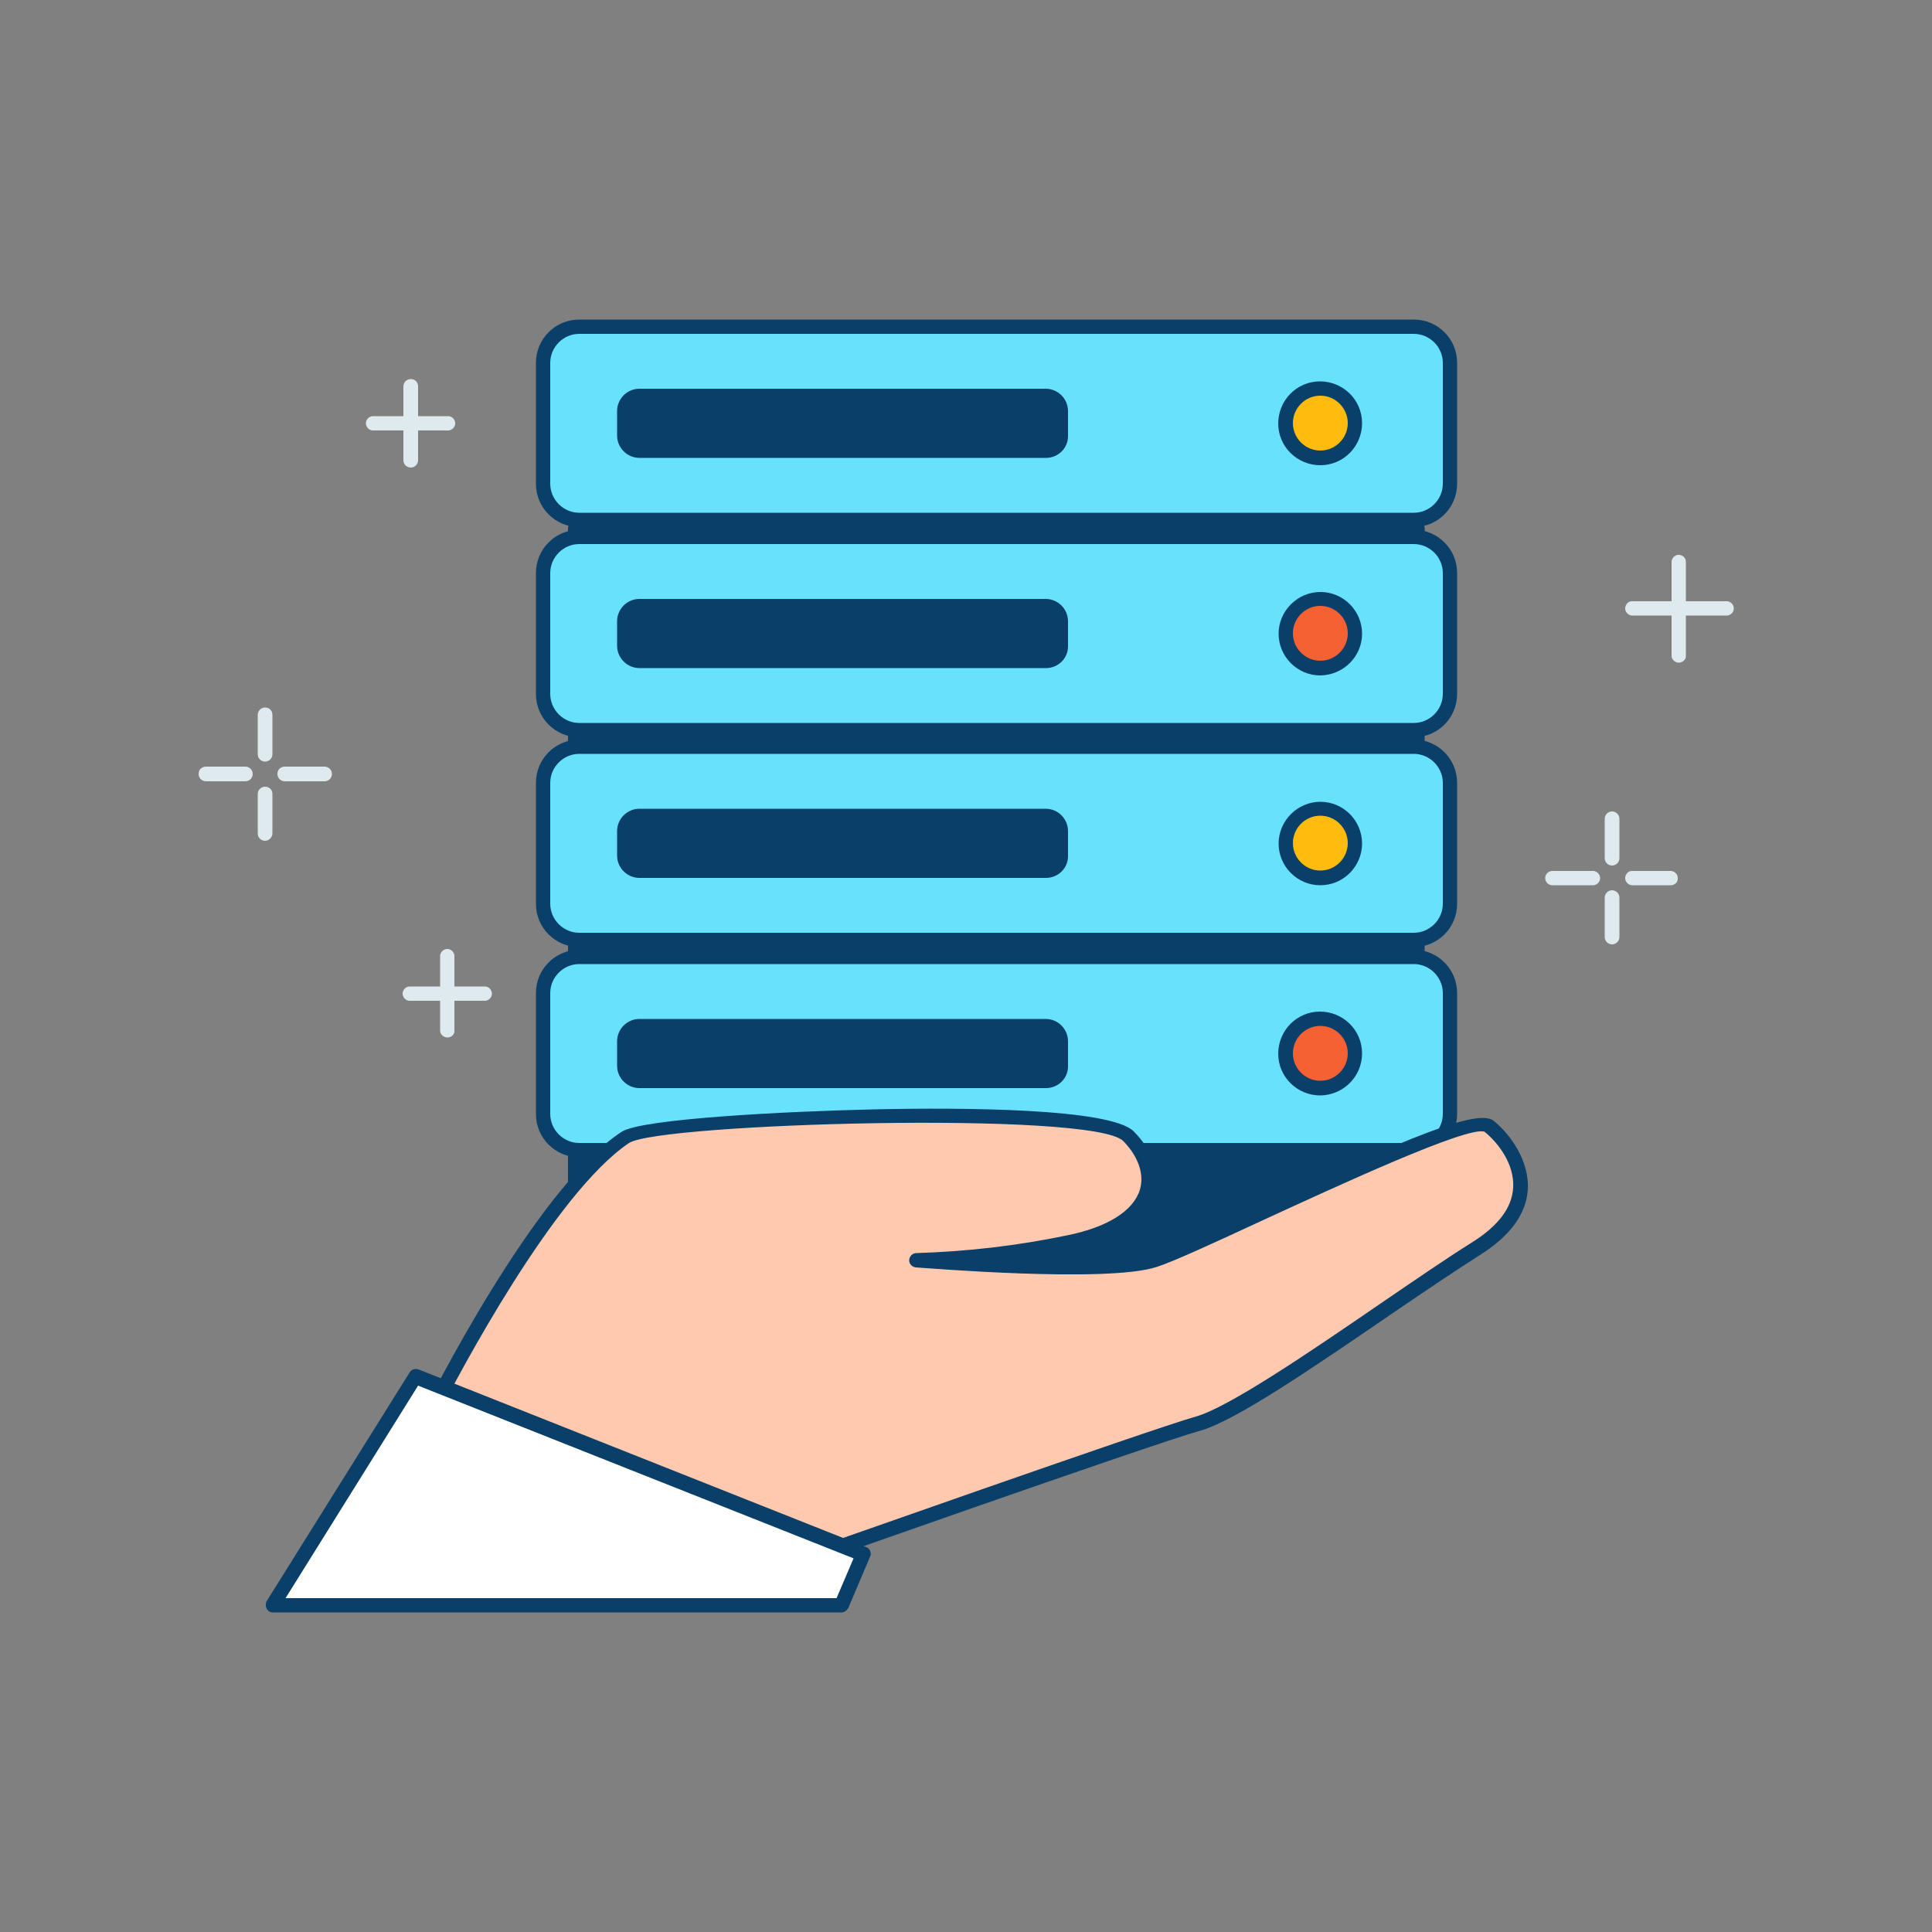 <svg xmlns="http://www.w3.org/2000/svg" xmlns:xlink="http://www.w3.org/1999/xlink" transform="scale(1)" id="Layer_1" x="0px" y="0px" viewBox="0 0 500 500" xml:space="preserve" class="show_show__wrapper__graphic__5Waiy "><rect x="0" y="0" width="500" height="500" fill="#808080" stroke="none"/><title>React</title><style type="text/css">	.st0{fill:#093F68;}	.st1{fill:#68E1FD;}	.st2{fill:#F56132;}	.st3{fill:#FFBC0E;}	.st4{fill:#FFC9B0;}	.st5{fill:#FFFFFF;}	.st6{fill:#DFEAEF;}</style><g><rect class="st0" x="148.9" y="136.7" width="217.9" height="195.2"></rect><path class="st0" d="M366.8,333.8H148.9c-1,0-1.9-0.8-1.9-1.9V136.7c0-1,0.8-1.9,1.9-1.9l0,0h217.9c1,0,1.9,0.8,1.9,1.9v195.2  C368.7,333,367.9,333.8,366.8,333.8L366.8,333.8z M150.8,330.1H365V138.6H150.8L150.8,330.1z"></path><path class="st1" d="M145.6,247.6h224.6c2.8,0,5,2.3,5,5v39.9c0,2.8-2.3,5-5,5H145.6c-2.8,0-5-2.3-5-5v-39.9  C140.5,249.9,142.8,247.6,145.6,247.6z"></path><path class="st0" d="M365.9,299.5h-216c-6.2,0-11.2-5-11.2-11.2V257c0-6.2,5-11.2,11.2-11.2h216c6.2,0,11.2,5,11.2,11.2v31.3  C377.1,294.5,372,299.5,365.9,299.5z M149.9,249.5c-4.1,0-7.5,3.4-7.5,7.5l0,0v31.3c0,4.1,3.4,7.5,7.5,7.5h216  c4.1,0,7.5-3.4,7.5-7.5V257c0-4.1-3.4-7.5-7.5-7.5L149.9,249.5z"></path><circle class="st2" cx="341.7" cy="272.6" r="9"></circle><path class="st0" d="M341.7,283.5c-6,0-10.9-4.8-10.9-10.8c0-6,4.8-10.9,10.8-10.9c6,0,10.9,4.8,10.9,10.8c0,0,0,0,0,0  C352.5,278.6,347.7,283.4,341.7,283.5z M341.7,265.5c-3.9,0-7.1,3.2-7.1,7.1s3.2,7.1,7.1,7.1c3.9,0,7.1-3.2,7.1-7.1c0,0,0,0,0,0  C348.8,268.7,345.6,265.5,341.7,265.5L341.7,265.5z"></path><path class="st1" d="M145.6,193.3h224.6c2.8,0,5,2.3,5,5v39.9c0,2.8-2.3,5-5,5H145.6c-2.8,0-5-2.3-5-5v-39.9  C140.5,195.5,142.8,193.3,145.6,193.3z"></path><path class="st0" d="M365.9,245.1h-216c-6.2,0-11.2-5-11.2-11.2v-31.3c0-6.2,5-11.2,11.2-11.2h216c6.2,0,11.2,5,11.2,11.2v31.3  C377.1,240.1,372.1,245.1,365.9,245.1C365.9,245.1,365.9,245.1,365.9,245.1z M149.9,195.1c-4.1,0-7.5,3.4-7.5,7.5v31.3  c0,4.1,3.4,7.5,7.5,7.5h216c4.1,0,7.5-3.4,7.5-7.5v-31.3c0-4.1-3.4-7.5-7.5-7.5H149.9z"></path><circle class="st3" cx="341.7" cy="218.3" r="9"></circle><path class="st0" d="M341.7,229.1c-6,0-10.8-4.9-10.8-10.8s4.9-10.8,10.8-10.8c6,0,10.8,4.9,10.8,10.8l0,0  C352.5,224.2,347.7,229.1,341.7,229.1z M341.7,211.1c-3.9,0-7.1,3.2-7.1,7.1s3.2,7.1,7.1,7.1c3.9,0,7.1-3.2,7.1-7.1c0,0,0,0,0,0  C348.8,214.3,345.6,211.1,341.7,211.1L341.7,211.1z"></path><path class="st1" d="M145.6,138.9h224.6c2.8,0,5,2.3,5,5v39.9c0,2.8-2.3,5-5,5H145.6c-2.8,0-5-2.3-5-5v-39.9  C140.5,141.2,142.8,138.9,145.6,138.9z"></path><path class="st0" d="M365.9,190.8h-216c-6.2,0-11.2-5-11.2-11.2v-31.3c0-6.2,5-11.2,11.2-11.2h216c6.2,0,11.2,5,11.2,11.2v31.3  C377.1,185.8,372.1,190.8,365.9,190.8C365.9,190.8,365.9,190.8,365.9,190.8z M149.9,140.8c-4.1,0-7.5,3.4-7.5,7.5l0,0v31.3  c0,4.1,3.4,7.5,7.5,7.5h216c4.1,0,7.5-3.4,7.5-7.5v-31.3c0-4.1-3.4-7.5-7.5-7.5l0,0L149.9,140.8z"></path><circle class="st2" cx="341.7" cy="163.9" r="9"></circle><path class="st0" d="M341.7,174.8c-6,0-10.8-4.9-10.8-10.8s4.9-10.8,10.8-10.8c6,0,10.8,4.9,10.8,10.8l0,0  C352.5,169.9,347.7,174.7,341.7,174.8z M341.7,156.8c-3.9,0-7.1,3.2-7.1,7.1c0,3.9,3.2,7.1,7.1,7.1c3.9,0,7.1-3.2,7.1-7.1  c0,0,0,0,0,0C348.8,160,345.6,156.8,341.7,156.8L341.7,156.8z"></path><path class="st1" d="M145.6,84.6h224.6c2.8,0,5,2.3,5,5v39.9c0,2.8-2.3,5-5,5H145.6c-2.8,0-5-2.3-5-5V89.6  C140.5,86.8,142.8,84.6,145.6,84.6z"></path><path class="st0" d="M365.9,136.4h-216c-6.2,0-11.2-5-11.2-11.2V93.9c0-6.2,5-11.2,11.2-11.2h216c6.2,0,11.2,5,11.2,11.2v31.3  C377.1,131.4,372.1,136.4,365.9,136.4C365.9,136.4,365.9,136.4,365.9,136.4z M149.9,86.4c-4.1,0-7.5,3.4-7.5,7.5l0,0v31.3  c0,4.1,3.4,7.5,7.5,7.5h216c4.1,0,7.5-3.4,7.5-7.5V93.9c0-4.1-3.4-7.5-7.5-7.5l0,0L149.9,86.4z"></path><circle class="st3" cx="341.7" cy="109.6" r="9"></circle><path class="st0" d="M341.7,120.4c-6,0-10.9-4.8-10.9-10.8c0-6,4.8-10.9,10.8-10.9c6,0,10.9,4.8,10.9,10.8c0,0,0,0,0,0  C352.5,115.5,347.7,120.4,341.7,120.4z M341.7,102.4c-3.9,0-7.1,3.2-7.1,7.1s3.2,7.1,7.1,7.1c3.9,0,7.1-3.2,7.1-7.1c0,0,0,0,0,0  C348.8,105.6,345.6,102.4,341.7,102.4L341.7,102.4z"></path><path class="st0" d="M163.7,265.5h108.8c1.2,0,2.1,0.9,2.1,2.1v9.9c0,1.2-0.9,2.1-2.1,2.1H163.7c-1.2,0-2.1-0.9-2.1-2.1v-9.9  C161.6,266.5,162.5,265.5,163.7,265.5z"></path><path class="st0" d="M270.7,281.6H165.5c-3.2,0-5.8-2.6-5.8-5.8v-6.3c0-3.2,2.6-5.8,5.8-5.8h105.1c3.2,0,5.8,2.6,5.8,5.8v6.3  C276.5,279,273.9,281.6,270.7,281.6z M165.5,267.4c-1.1,0-2.1,0.9-2.1,2.1v6.3c0,1.1,0.9,2.1,2.1,2.1h0h105.1  c1.1,0,2.1-0.9,2.1-2.1v-6.3c0-1.1-0.9-2.1-2.1-2.1H165.5z"></path><path class="st0" d="M163.7,211.2h108.8c1.2,0,2.1,0.9,2.1,2.1v9.9c0,1.2-0.9,2.1-2.1,2.1H163.7c-1.2,0-2.1-0.9-2.1-2.1v-9.9  C161.6,212.1,162.5,211.2,163.7,211.2z"></path><path class="st0" d="M270.7,227.2H165.5c-3.2,0-5.8-2.6-5.8-5.8v-6.3c0-3.2,2.6-5.8,5.8-5.8h105.1c3.2,0,5.8,2.6,5.8,5.8v6.3  C276.5,224.6,273.9,227.2,270.7,227.2z M165.5,213c-1.1,0-2.1,0.9-2.1,2.1v6.3c0,1.1,0.9,2.1,2.1,2.1h105.1c1.1,0,2.1-0.9,2.1-2.1  v-6.3c0-1.1-0.9-2.1-2.1-2.1H165.5z"></path><path class="st0" d="M163.7,156.8h108.8c1.2,0,2.1,0.9,2.1,2.1v9.9c0,1.2-0.9,2.1-2.1,2.1H163.7c-1.2,0-2.1-0.9-2.1-2.1v-9.9  C161.6,157.8,162.5,156.8,163.7,156.8z"></path><path class="st0" d="M270.7,172.9H165.5c-3.2,0-5.8-2.6-5.8-5.8v-6.3c0-3.2,2.6-5.8,5.8-5.8h105.1c3.2,0,5.8,2.6,5.8,5.8v6.3  C276.5,170.3,273.9,172.9,270.7,172.9z M165.5,158.7c-1.1,0-2.1,0.9-2.1,2.1v6.3c0,1.1,0.9,2.1,2.1,2.1h105.1  c1.1,0,2.1-0.9,2.1-2.1v-6.3c0-1.1-0.9-2.1-2.1-2.1H165.5z"></path><path class="st0" d="M163.7,102.5h108.8c1.2,0,2.1,0.9,2.1,2.1v9.9c0,1.2-0.9,2.1-2.1,2.1H163.7c-1.2,0-2.1-0.9-2.1-2.1v-9.9  C161.6,103.4,162.5,102.5,163.7,102.5z"></path><path class="st0" d="M270.7,118.5H165.5c-3.2,0-5.8-2.6-5.8-5.8v-6.3c0-3.2,2.6-5.8,5.8-5.8h105.1c3.2,0,5.8,2.6,5.8,5.8v6.3  C276.5,115.9,273.9,118.5,270.7,118.5z M165.5,104.3c-1.1,0-2.1,0.9-2.1,2.1v6.3c0,1.1,0.9,2.1,2.1,2.1h105.1  c1.1,0,2.1-0.9,2.1-2.1v-6.3c0-1.1-0.9-2.1-2.1-2.1H165.5z"></path></g><g id="hand"><path class="st4" d="M111,366.6c0,0,28.5-57.6,50.8-72.1c7.7-5,121-9.5,130.2-0.3s7.7,22.9-15.4,27.5s-39.5,4.6-39.5,4.6  s48.7,4.1,61.5,0s81-39.4,86.7-34.7s16.6,19.1-3.4,31.6s-59.2,41.7-72,45.3s-109.8,37.9-109.8,37.9L111,366.6z"></path><path class="st0" d="M200.3,408.2c-0.3,0-0.5-0.1-0.8-0.2l-89.2-39.7c-0.5-0.2-0.8-0.6-1-1.1c-0.2-0.5-0.1-1,0.1-1.5  c1.2-2.4,29-58.2,51.5-72.8c5.2-3.4,42.9-5.3,65.5-5.8s61-0.3,67,5.7c5,5,6.9,10.9,5.3,16.3c-2.1,6.9-9.7,12-21.6,14.3  c-5.1,1-10,1.8-14.4,2.5c13.8,0.5,29.2,0.6,35.5-1.4c4.2-1.3,14.7-6.2,26.9-11.9c40.1-18.6,57.5-25.8,61.5-22.5  c4.3,3.5,9.2,10.3,8.8,17.7c-0.4,6.4-4.6,12.1-12.4,17c-6.3,4-14.6,9.6-23.4,15.6c-19.7,13.5-40,27.4-49.1,29.9  c-12.6,3.5-108.7,37.5-109.7,37.8C200.6,408.2,200.4,408.2,200.3,408.2z M113.6,365.7l86.7,38.6c9.5-3.3,96.9-34.2,109.2-37.7  c8.5-2.4,29.5-16.7,48-29.4c8.8-6,17.1-11.7,23.5-15.7c6.7-4.2,10.3-8.9,10.6-14.1c0.4-6-3.8-11.6-7.4-14.5  c-4.2-1.7-38.9,14.4-57.6,23c-12.3,5.7-22.9,10.6-27.3,12c-13,4.2-60.2,0.2-62.3,0.1c-1-0.1-1.8-1-1.7-2c0.1-0.9,0.9-1.7,1.8-1.7  c13.1-0.4,26.2-1.9,39.1-4.6c10.4-2.1,17.1-6.3,18.8-11.8c1.2-4-0.4-8.6-4.3-12.6c-7.9-7.9-120.1-4.6-127.9,0.5  C143.4,308.8,118.5,356.1,113.6,365.7z"></path><polygon class="st5" points="217.8,415.4 223.4,402.2 107.6,356.2 70.6,415.4  "></polygon><path class="st0" d="M217.8,417.3H70.6c-0.7,0-1.3-0.4-1.6-1c-0.3-0.6-0.3-1.3,0-1.9l37-59.2c0.5-0.8,1.4-1.1,2.3-0.8l115.9,46  c0.5,0.2,0.8,0.5,1,1c0.2,0.5,0.2,1,0,1.4l-5.6,13.2C219.2,416.8,218.5,417.3,217.8,417.3z M73.9,413.6h142.6l4.4-10.3l-112.7-44.7  L73.9,413.6z"></path></g><g id="lines"><path class="st6" d="M68.6,197.1c-1,0-1.9-0.8-1.9-1.9l0,0V185c0-1,0.8-1.9,1.9-1.9s1.9,0.8,1.9,1.9v10.2  C70.5,196.3,69.6,197.1,68.6,197.1C68.6,197.1,68.6,197.1,68.6,197.1z"></path><path class="st6" d="M68.6,217.6c-1,0-1.9-0.8-1.9-1.9l0,0v-10.2c0-1,0.8-1.9,1.9-1.9s1.9,0.8,1.9,1.9v10.2  C70.5,216.7,69.6,217.6,68.6,217.6L68.6,217.6z"></path><path class="st6" d="M84,202.2H73.7c-1,0-1.9-0.8-1.9-1.9s0.8-1.9,1.9-1.9H84c1,0,1.9,0.8,1.9,1.9S85,202.2,84,202.2z"></path><path class="st6" d="M63.5,202.2H53.3c-1,0-1.9-0.8-1.9-1.9s0.8-1.9,1.9-1.9h10.2c1,0,1.9,0.8,1.9,1.9S64.5,202.2,63.5,202.2z"></path><path class="st6" d="M417.2,224c-1,0-1.9-0.8-1.9-1.9v-10.2c0-1,0.8-1.9,1.9-1.9c1,0,1.9,0.8,1.9,1.9v10.2  C419.1,223.2,418.2,224,417.2,224C417.2,224,417.2,224,417.2,224z"></path><path class="st6" d="M417.2,244.4c-1,0-1.9-0.8-1.9-1.9v-10.2c0-1,0.8-1.9,1.9-1.9c1,0,1.9,0.8,1.9,1.9v10.2  C419.1,243.6,418.2,244.4,417.2,244.4C417.2,244.4,417.2,244.4,417.2,244.4z"></path><path class="st6" d="M432.5,229.1h-10.2c-1-0.1-1.8-1-1.7-2c0.1-0.9,0.8-1.7,1.7-1.7h10.2c1,0.1,1.8,1,1.7,2  C434.2,228.3,433.5,229,432.5,229.1z"></path><path class="st6" d="M412.1,229.1h-10.2c-1,0.1-1.9-0.7-2-1.7c-0.1-1,0.7-1.9,1.7-2c0.1,0,0.2,0,0.3,0h10.2c1-0.1,1.9,0.7,2,1.7  c0.1,1-0.7,1.9-1.7,2C412.3,229.1,412.2,229.1,412.1,229.1z"></path><path class="st6" d="M434.5,171.5c-1,0-1.9-0.8-1.9-1.8c0,0,0,0,0,0v-24.4c0.1-1,1-1.8,2-1.7c0.9,0.1,1.7,0.8,1.7,1.7v24.4  C436.4,170.6,435.5,171.5,434.5,171.5z"></path><path class="st6" d="M446.7,159.3h-24.4c-1-0.1-1.8-1-1.7-2c0.1-0.9,0.8-1.7,1.7-1.7h24.4c1-0.1,1.9,0.7,2,1.7c0.1,1-0.7,1.9-1.7,2  C446.9,159.3,446.8,159.3,446.7,159.3z"></path><path class="st6" d="M106.3,121c-1,0-1.9-0.8-1.9-1.9l0,0V100c0-1,0.8-1.9,1.9-1.9s1.9,0.8,1.9,1.9v19.1  C108.2,120.1,107.4,121,106.3,121C106.3,121,106.3,121,106.3,121z"></path><path class="st6" d="M115.8,111.4H96.7c-1,0.1-1.9-0.7-2-1.7s0.7-1.9,1.7-2c0.1,0,0.2,0,0.3,0h19.1c1-0.1,1.9,0.7,2,1.7  s-0.7,1.9-1.7,2C116,111.4,115.9,111.4,115.8,111.4z"></path><path class="st6" d="M115.8,268.5c-1,0-1.9-0.8-1.9-1.8c0,0,0,0,0,0v-19.1c-0.1-1,0.7-1.9,1.7-2c1-0.1,1.9,0.7,2,1.7  c0,0.1,0,0.2,0,0.3v19.1C117.7,267.7,116.8,268.5,115.8,268.5z"></path><path class="st6" d="M125.3,259h-19.1c-1,0.1-1.9-0.7-2-1.7c-0.1-1,0.7-1.9,1.7-2c0.1,0,0.2,0,0.3,0h19.1c1-0.1,1.9,0.7,2,1.7  c0.1,1-0.7,1.9-1.7,2C125.5,259,125.4,259,125.3,259z"></path></g></svg>